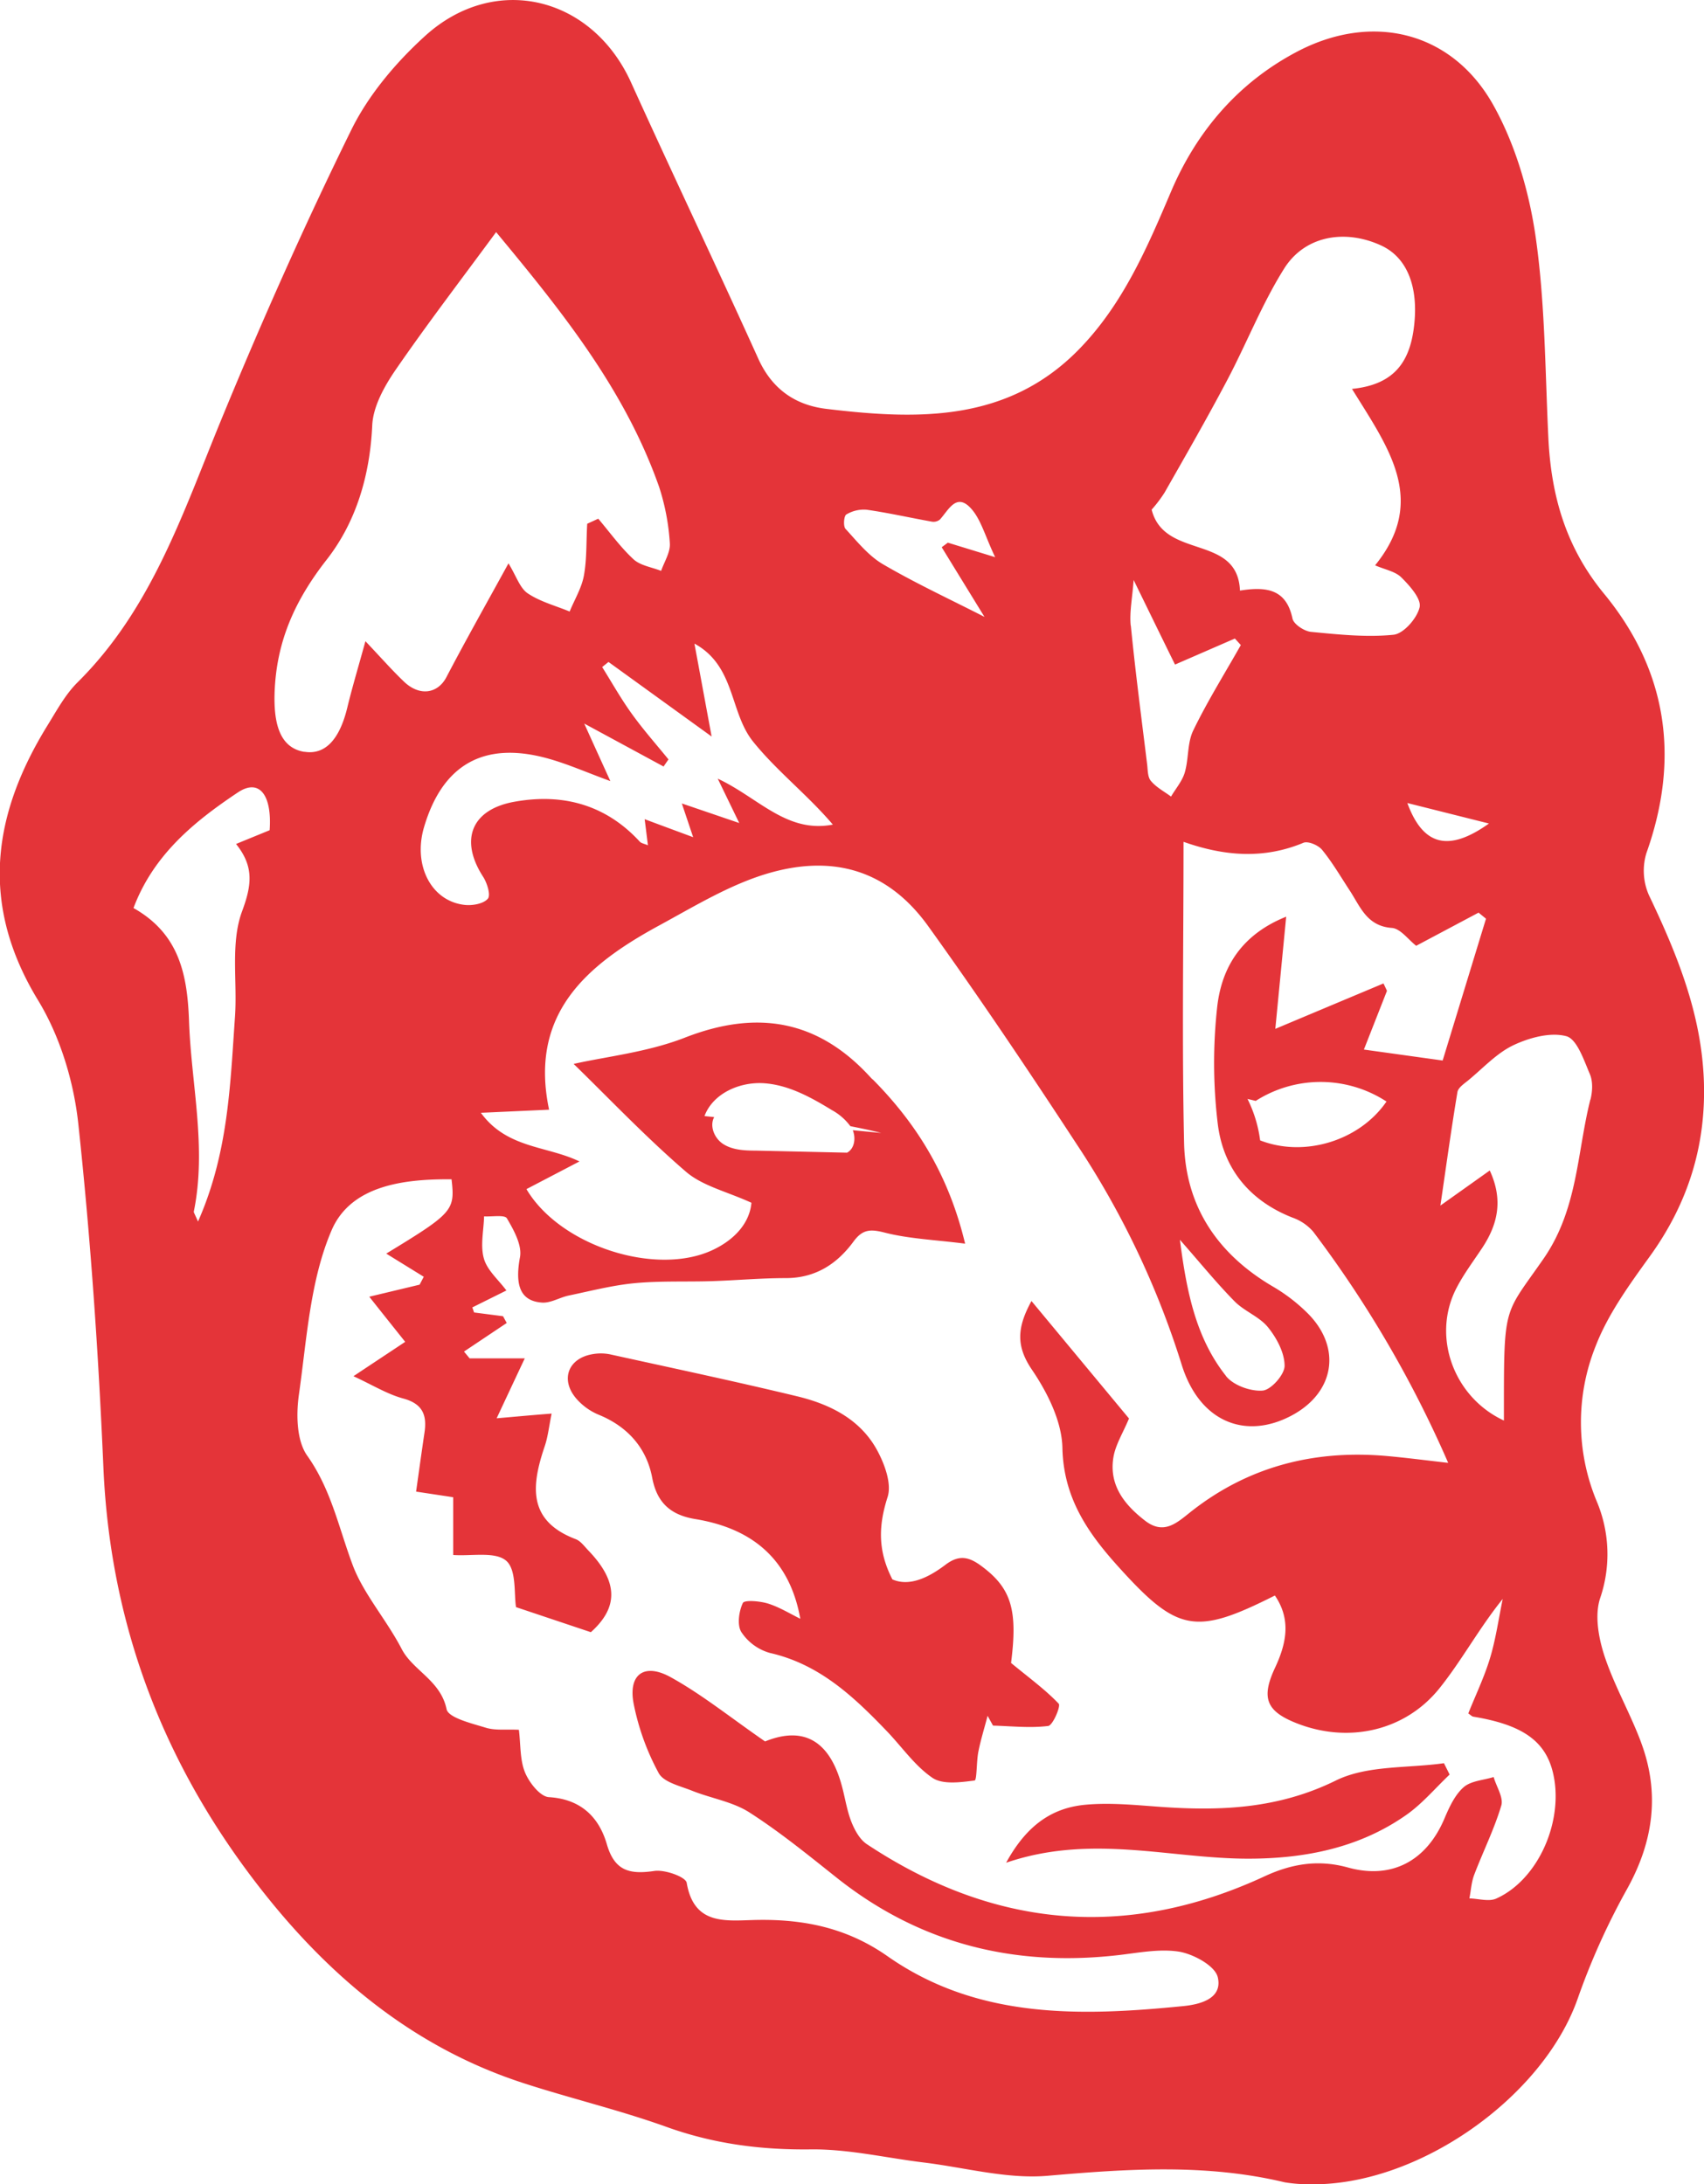 <svg xmlns="http://www.w3.org/2000/svg" width="522.07" height="669.35" viewBox="0 0 522.07 669.35"><defs><style>.cls-1{fill:#e43439;}</style></defs><title>Asset 7</title><g id="Layer_2" data-name="Layer 2"><g id="Layer_1-2" data-name="Layer 1"><path class="cls-1" d="M487.28,337c.63-2.47.79-5.57-.17-7.81-1.84-4.3-3.95-10.75-7.21-11.64-4.85-1.31-11.28.43-16.17,2.73-5.14,2.43-9.29,7-13.81,10.73-1.29,1.06-3.16,2.28-3.39,3.66-1.92,11.52-3.51,23.1-5.22,34.78l15.12-10.75c4.23,9.13,2.41,16.65-2.42,23.89-2.75,4.13-5.77,8.15-8,12.58-7.32,14.78-.46,33.11,14.76,40.16,0-36.11-.31-31.65,12.11-49.55,10.54-15.21,10.25-32.38,14.36-48.78m-102.51.37-2.52-.6a40.06,40.06,0,0,1,3.87,12.7c13.57,5.31,30.47.12,38.71-11.9a36.94,36.94,0,0,0-40.06-.2m-9.12,84.32c2.25,2.85,7.56,4.76,11.24,4.46,2.58-.21,6.74-4.92,6.72-7.59,0-4-2.43-8.53-5.08-11.81s-7.27-4.9-10.29-8c-5.44-5.53-10.34-11.58-16.7-18.82,2.08,16.22,5,30.21,14.11,41.72M218.81,342.34c-1.49,2.76.07,6.54,2.79,8.27,2.89,1.83,6.51,2,9.93,2l28,.63c2.29-1.25,2.72-4.42,1.75-6.88l8.7.84c-3.13-.81-6.29-1.45-9.45-2.08a17.47,17.47,0,0,0-5.7-4.95c-6.38-3.9-13.18-7.66-20.64-8.2s-15.73,3.05-18.35,10.05ZM476.23,545.48c-1.76-11.27-8.8-16.75-24.79-19.39-.5-.07-.91-.57-1.59-1,2.26-5.64,4.93-11.19,6.68-17S459.16,496,460.4,490c-7.32,9.08-12.57,18.91-19.42,27.43-10.47,13-27.55,16.77-43.1,10.9-9.94-3.76-11.62-7.85-7.22-17.27,3.44-7.36,5-14.71-.06-22.11-24.43,12.3-29.84,11.28-48.05-8.93-9.33-10.35-16.72-21.05-17.05-36.32-.17-8.14-4.61-17-9.37-24-4.95-7.31-4.47-13-.11-21l29.88,36c-1.85,4.47-4.18,8.1-4.79,12-1.34,8.46,3.38,14.42,9.69,19.3,6,4.65,10.05.4,14.5-3.07,17.52-13.65,37.56-18.66,59.48-16.74,5.91.52,11.8,1.3,18.91,2.1a346.63,346.63,0,0,0-41.35-70.84,15,15,0,0,0-6.38-4.32c-13.26-5.22-21.25-15.18-22.88-28.86a156.22,156.22,0,0,1-.14-35.84c1.38-11.95,7.38-22,21.12-27.51-1.21,12.54-2.31,23.84-3.33,34.38,11.11-4.68,22.13-9.3,33.14-13.92.36.75.72,1.5,1.07,2.26l-7.07,18L442,325c4.49-14.69,8.88-29.08,13.28-43.46L453,279.68l-19.11,10.16c-2.4-1.86-4.81-5.27-7.44-5.47-7.74-.56-9.7-6.59-13-11.59-2.73-4.17-5.26-8.52-8.4-12.36-1.16-1.41-4.28-2.73-5.7-2.15-12,5-24,4.21-36.74-.29,0,31.51-.5,61.9.17,92.27.43,19.68,10.48,34.3,27.52,44.2a52.83,52.83,0,0,1,9.78,7.46c11.16,10.6,9.1,24.78-4.46,31.94-14.08,7.43-28.13,1.92-33.59-15.67a264.86,264.86,0,0,0-32.17-67.56c-14.76-22.57-29.72-44.87-45.46-66.77-12.49-17.39-29.08-21.67-47.86-16.55-12.17,3.31-23.46,10.27-34.71,16.38-22.05,12-39.8,27-33.6,56.39l-20.9.95c8,11,20.24,10.08,30.2,14.91l-16.24,8.48c10.29,17.41,39.66,26.79,57,18.68,7.11-3.32,11.43-8.6,11.93-14.5-7.5-3.44-15-5.13-20.1-9.55-12.44-10.72-23.78-22.71-34.37-33,9.89-2.24,22.54-3.57,33.95-8,22.38-8.78,41.15-5.46,57.27,12.4.21.22.46.39.66.59,13.38,13.59,23.06,29.23,28.06,50.09-9.3-1.18-17.19-1.48-24.66-3.39-4.41-1.13-6.78-1-9.53,2.74-5.07,6.92-11.74,11.24-20.85,11.21-7.51,0-15,.68-22.54.93-7.88.25-15.81-.12-23.65.62-6.79.65-13.49,2.39-20.2,3.79-2.79.58-5.55,2.36-8.23,2.16-6.8-.48-8.27-5.57-6.72-13.91.68-3.67-1.88-8.29-4-11.9-.66-1.16-4.53-.46-7-.61-.11,4.33-1.19,8.94-.06,12.91,1,3.61,4.47,6.52,6.9,9.8l-10.44,5.19.54,1.55,8.87,1.15,1.13,2.07-13.09,8.76,1.72,2.08h16.9c-2.94,6.24-5.5,11.72-8.62,18.37,6.06-.53,11.09-1,16.85-1.44-.81,3.88-1.12,7.07-2.12,10-4.06,12-5.39,22.82,9.5,28.48,1.53.58,2.68,2.24,3.91,3.51,9.36,9.75,9,17.59.72,25l-22.92-7.68c-.66-3.92.21-11.41-3-14.2-3.36-2.93-10.64-1.37-16.25-1.78v-17.7l-11.37-1.72c.93-6.57,1.72-12.36,2.58-18.13.79-5.35-.59-8.79-6.5-10.4-4.92-1.33-9.43-4.15-15.27-6.84,6-4,10.86-7.2,15.85-10.53-3.73-4.68-7.19-9-11-13.83l15.42-3.69,1.27-2.42c-3.67-2.27-7.35-4.53-11.49-7.1,20.46-12.46,21.1-13.22,20-22.77-14.63-.13-30.8,1.89-36.72,15.56C95,392.33,94,410.35,91.58,427.39c-.87,6.11-.72,14.09,2.54,18.7,7.42,10.47,9.69,22.28,14,33.7,3.28,8.68,10.39,16.72,15,25.65C126.6,512,135,515,136.82,523.78c.55,2.64,7.63,4.34,12,5.68,2.94.91,6.32.45,10.16.64.56,4.58.29,9.2,1.87,13.06,1.28,3.12,4.65,7.42,7.31,7.58,9.86.59,15.38,6.19,17.77,14.45s7.07,9.27,14.56,8.17c3.21-.47,9.6,1.81,9.9,3.63,2.14,12.57,11.18,11.7,20,11.42,15-.47,28.68,2.07,41.53,11.08,27.55,19.3,59.06,18.43,90.65,15.28,5.18-.52,12.1-2.31,10.52-8.88-.84-3.46-7.34-7-11.74-7.78-6.18-1-12.8.39-19.2,1.1-31.8,3.54-60.53-3.69-85.79-23.77-8.72-6.93-17.38-14-26.73-20-5.15-3.31-11.74-4.32-17.56-6.65-3.65-1.47-8.71-2.58-10.26-5.42a74.93,74.93,0,0,1-7.68-21.3c-1.7-8.93,3.22-12.59,11.37-8.08,9.58,5.3,18.24,12.31,28.9,19.68,11.59-4.7,19.76-.52,23.55,13.72,1,3.68,1.54,7.52,2.93,11,1,2.51,2.56,5.34,4.7,6.76C304.33,590.84,345,594.69,387.45,575c8.34-3.87,16.51-5.2,25.56-2.69,13.42,3.72,24.05-2.05,29.53-15,1.46-3.44,3.17-7.2,5.85-9.58,2.25-2,6.09-2.17,9.23-3.15.86,3,3.08,6.29,2.34,8.75-2.16,7.24-5.59,14.09-8.29,21.19-.87,2.28-1,4.83-1.48,7.25,2.77.07,6,1.07,8.23.05,12.19-5.46,20.06-22,17.81-36.38m-383-315.07c6.32,1.06,10.79-3.67,13.17-13.5,1.52-6.27,3.38-12.46,5.56-20.37,5,5.29,8.26,9,11.83,12.41,4.83,4.6,10.38,3.63,13-1.43,6-11.47,12.36-22.73,19-34.84,2.41,3.94,3.48,7.57,5.9,9.2,3.81,2.56,8.51,3.78,12.84,5.57,1.51-3.7,3.7-7.26,4.38-11.1.92-5.16.68-10.52,1-15.8l3.38-1.55c3.56,4.19,6.8,8.74,10.81,12.44,2.11,1.94,5.59,2.41,8.45,3.55,1-2.85,2.89-5.76,2.67-8.52a69.33,69.33,0,0,0-3.27-17.18C191.36,119.08,171.59,94.78,152,71.13c-10.53,14.32-21,28-30.73,42.12-3.48,5.07-7,11.34-7.23,17.22-.71,15.23-4.93,29.49-13.92,41-9.76,12.48-15.5,25.13-16,41.05-.27,9.72,1.83,16.67,9.11,17.89M212.77,197.3c1.61,8.64,3.2,17.29,5.26,28.41l-31.6-22.85-1.94,1.56c3,4.79,5.77,9.74,9.07,14.31,3.49,4.86,7.48,9.36,11.25,14-.51.72-1,1.45-1.51,2.17L179,221.74c2.64,5.85,5.08,11.21,8,17.63-7.36-2.69-13.26-5.33-19.41-7-19.41-5.3-32.08,2-37.7,21.21-3.4,11.67,2.29,22.68,12.58,23.74,2.35.24,5.7-.36,7-1.92.93-1.1-.23-4.81-1.45-6.71-7.26-11.23-3.68-20.64,9.65-23,14.72-2.64,27.89.87,38.35,12.24.46.5,1.34.62,2.49,1.11-.36-2.89-.64-5.24-1-8,5.18,1.94,9.55,3.55,14.86,5.52l-3.47-10.34,17.59,6-6.59-13.6c12.48,5.82,21.1,16.81,35.27,14.08-7.81-9.18-17.22-16.45-24.45-25.45s-5.37-23.11-17.93-30m46.31-35.13c3.53,3.86,7,8.2,11.4,10.78,10,5.85,20.61,10.77,31.13,16.15-4-6.51-8.56-13.93-13.11-21.35l1.88-1.4,14.5,4.45c-3.12-6.5-4.36-11.7-7.54-15.08-4.41-4.7-6.78.7-9.4,3.55a3.09,3.09,0,0,1-2.41.65c-6.67-1.19-13.28-2.69-20-3.66a10.4,10.4,0,0,0-6.26,1.46c-.74.44-1,3.62-.21,4.45m87.38,29.58c1.4,14.2,3.26,28.36,5,42.53.21,1.74.14,3.91,1.14,5.07,1.66,2,4.08,3.25,6.18,4.81,1.44-2.44,3.43-4.74,4.21-7.38,1.23-4.19.75-9.07,2.59-12.87,4.36-9,9.67-17.48,14.58-26.18l-1.82-2L360,203.66c-3.94-8-8-16.34-12.68-25.92-.38,5.43-1.31,9.79-.89,14m6.4-35.6c3.85,15.49,26.34,7.38,27.07,24.85,8.11-1.29,14.19-.47,16.09,8.57.36,1.74,3.6,3.88,5.68,4.08,8.4.8,16.95,1.73,25.27.88,3.09-.31,7.23-5.05,8-8.43.58-2.54-3-6.56-5.58-9.12-1.85-1.85-5-2.4-8.06-3.72,16.25-20,3.94-36.2-7.08-54.07,12.07-1.22,17.38-7.34,18.89-18.26,1.66-12-1.44-21.78-10-25.71-11.06-5.07-23.38-3-29.72,7.17-6.8,10.84-11.51,23-17.51,34.32-6.1,11.56-12.62,22.9-19.09,34.27a40.85,40.85,0,0,1-3.91,5.17m78.3,89.95c4.86,13.24,12.77,15,25,6.28l-25-6.28M72.9,242.83c-13.32,8.9-25.85,19.06-32,35.44,13.73,7.76,16.47,19.86,17,34.32.65,19.59,5.51,39,1.47,58.75,0,.24.21.54,1.3,3C70,353.23,70.53,332.29,72,311.56c.75-10.81-1.42-22.55,2.15-32.24,3-8.08,3.71-13.77-1.83-20.68,4-1.65,7.2-2.94,10.29-4.22.77-10.93-3.24-15.91-9.7-11.59M502.8,534c5.78,15.5,3.81,30.25-4.26,44.82a214.17,214.17,0,0,0-15.09,33.45c-10.56,30.5-49.32,57.94-82.56,57.1a43.86,43.86,0,0,1-7.31-.6c-24.08-5.75-48.16-4.12-72.56-2-12.49,1.09-25.4-2.54-38.11-4.08-11.56-1.41-23.12-4.16-34.67-4-15.21.17-29.61-1.71-44-6.88s-29.2-8.68-43.68-13.37c-31.45-10.17-56.33-29.83-77-55-31.85-38.87-49.69-83.11-51.88-133.75-1.52-35.15-3.93-70.33-7.69-105.31-1.4-13-5.59-26.79-12.35-37.88-17.9-29.41-14-56.84,3-84.34,2.78-4.5,5.38-9.31,9.07-13C46.46,186.64,56,157.27,67.72,128.78c12.33-30,25.56-59.79,39.89-88.93C112.9,29.08,121.3,19.14,130.26,11c21.43-19.45,51.12-12.1,63.07,14.24,12.83,28.32,26.21,56.38,39,84.7,4.21,9.29,11.29,14.21,20.85,15.36,27.92,3.36,55.46,4.15,77.31-18.16,13.41-13.69,20.85-30.91,28.24-48.31,7.86-18.54,20.63-33.51,38.68-43,23-12.1,47.44-6.25,60.1,16.35,6.81,12.18,11,26.63,13,40.53,2.89,20.25,2.88,40.91,3.87,61.42.85,17.7,5.32,33.56,17.06,47.81,19.41,23.58,23.32,50.44,13,79.45a18.57,18.57,0,0,0,.74,12.9c8.66,18.14,16.14,36.52,16.85,57,.69,19.75-4.86,37.48-16.47,53.6-6.31,8.76-12.9,17.79-16.72,27.71a62.91,62.91,0,0,0,.31,47.36,41.69,41.69,0,0,1,1.07,29.9c-1.68,5.21-.46,12,1.32,17.5,3,9.14,7.92,17.63,11.28,26.67m-181.69-5.09c1.44-.19,3.92-6.1,3.24-6.83-4.05-4.27-8.9-7.79-14.6-12.49,2.06-16.24.14-22.92-9.19-29.78-3.73-2.75-6.75-3.46-10.91-.31-5.13,3.88-11,6.79-16.26,4.48-4.67-9.08-4.15-16.85-1.46-25.27,1.27-4-.85-9.85-3.05-14-5.13-9.7-14.48-14.38-24.68-16.84-19-4.58-38.21-8.65-57.33-12.86a14.36,14.36,0,0,0-5.23-.07c-7.48,1.2-10.08,7.66-5.21,13.5a18.5,18.5,0,0,0,7,5.09c8.9,3.64,14.66,10.23,16.37,19.3,1.51,8,6,11.48,13.23,12.67,17.71,2.9,28.92,12.54,32.15,30.55-3.27-1.62-6.44-3.58-9.88-4.66-2.5-.78-7.26-1.17-7.73-.17-1.21,2.57-1.81,6.75-.45,8.91a15.49,15.49,0,0,0,8.74,6.39c15.12,3.43,25.62,13.33,35.78,23.92,4.66,4.85,8.61,10.66,14,14.34,3.16,2.15,8.64,1.39,12.94.83.73-.1.54-5.79,1.15-8.82.73-3.69,1.87-7.31,2.83-11,.55,1,1.11,2,1.66,3,5.63.15,11.34.81,16.87.11m121.28,11.41c.59,1.16,1.17,2.32,1.75,3.48-4.4,4.16-8.37,8.93-13.28,12.37-14.45,10.16-31.23,13.41-48.41,13.41-24.08,0-48.05-7.68-74.19,1.24,6.47-11.84,14.4-16.88,24.42-17.78,7.51-.68,15.18.11,22.75.65,18.57,1.34,36.28.59,53.86-8.07,9.59-4.72,22-3.72,33.1-5.3"/></g></g></svg>